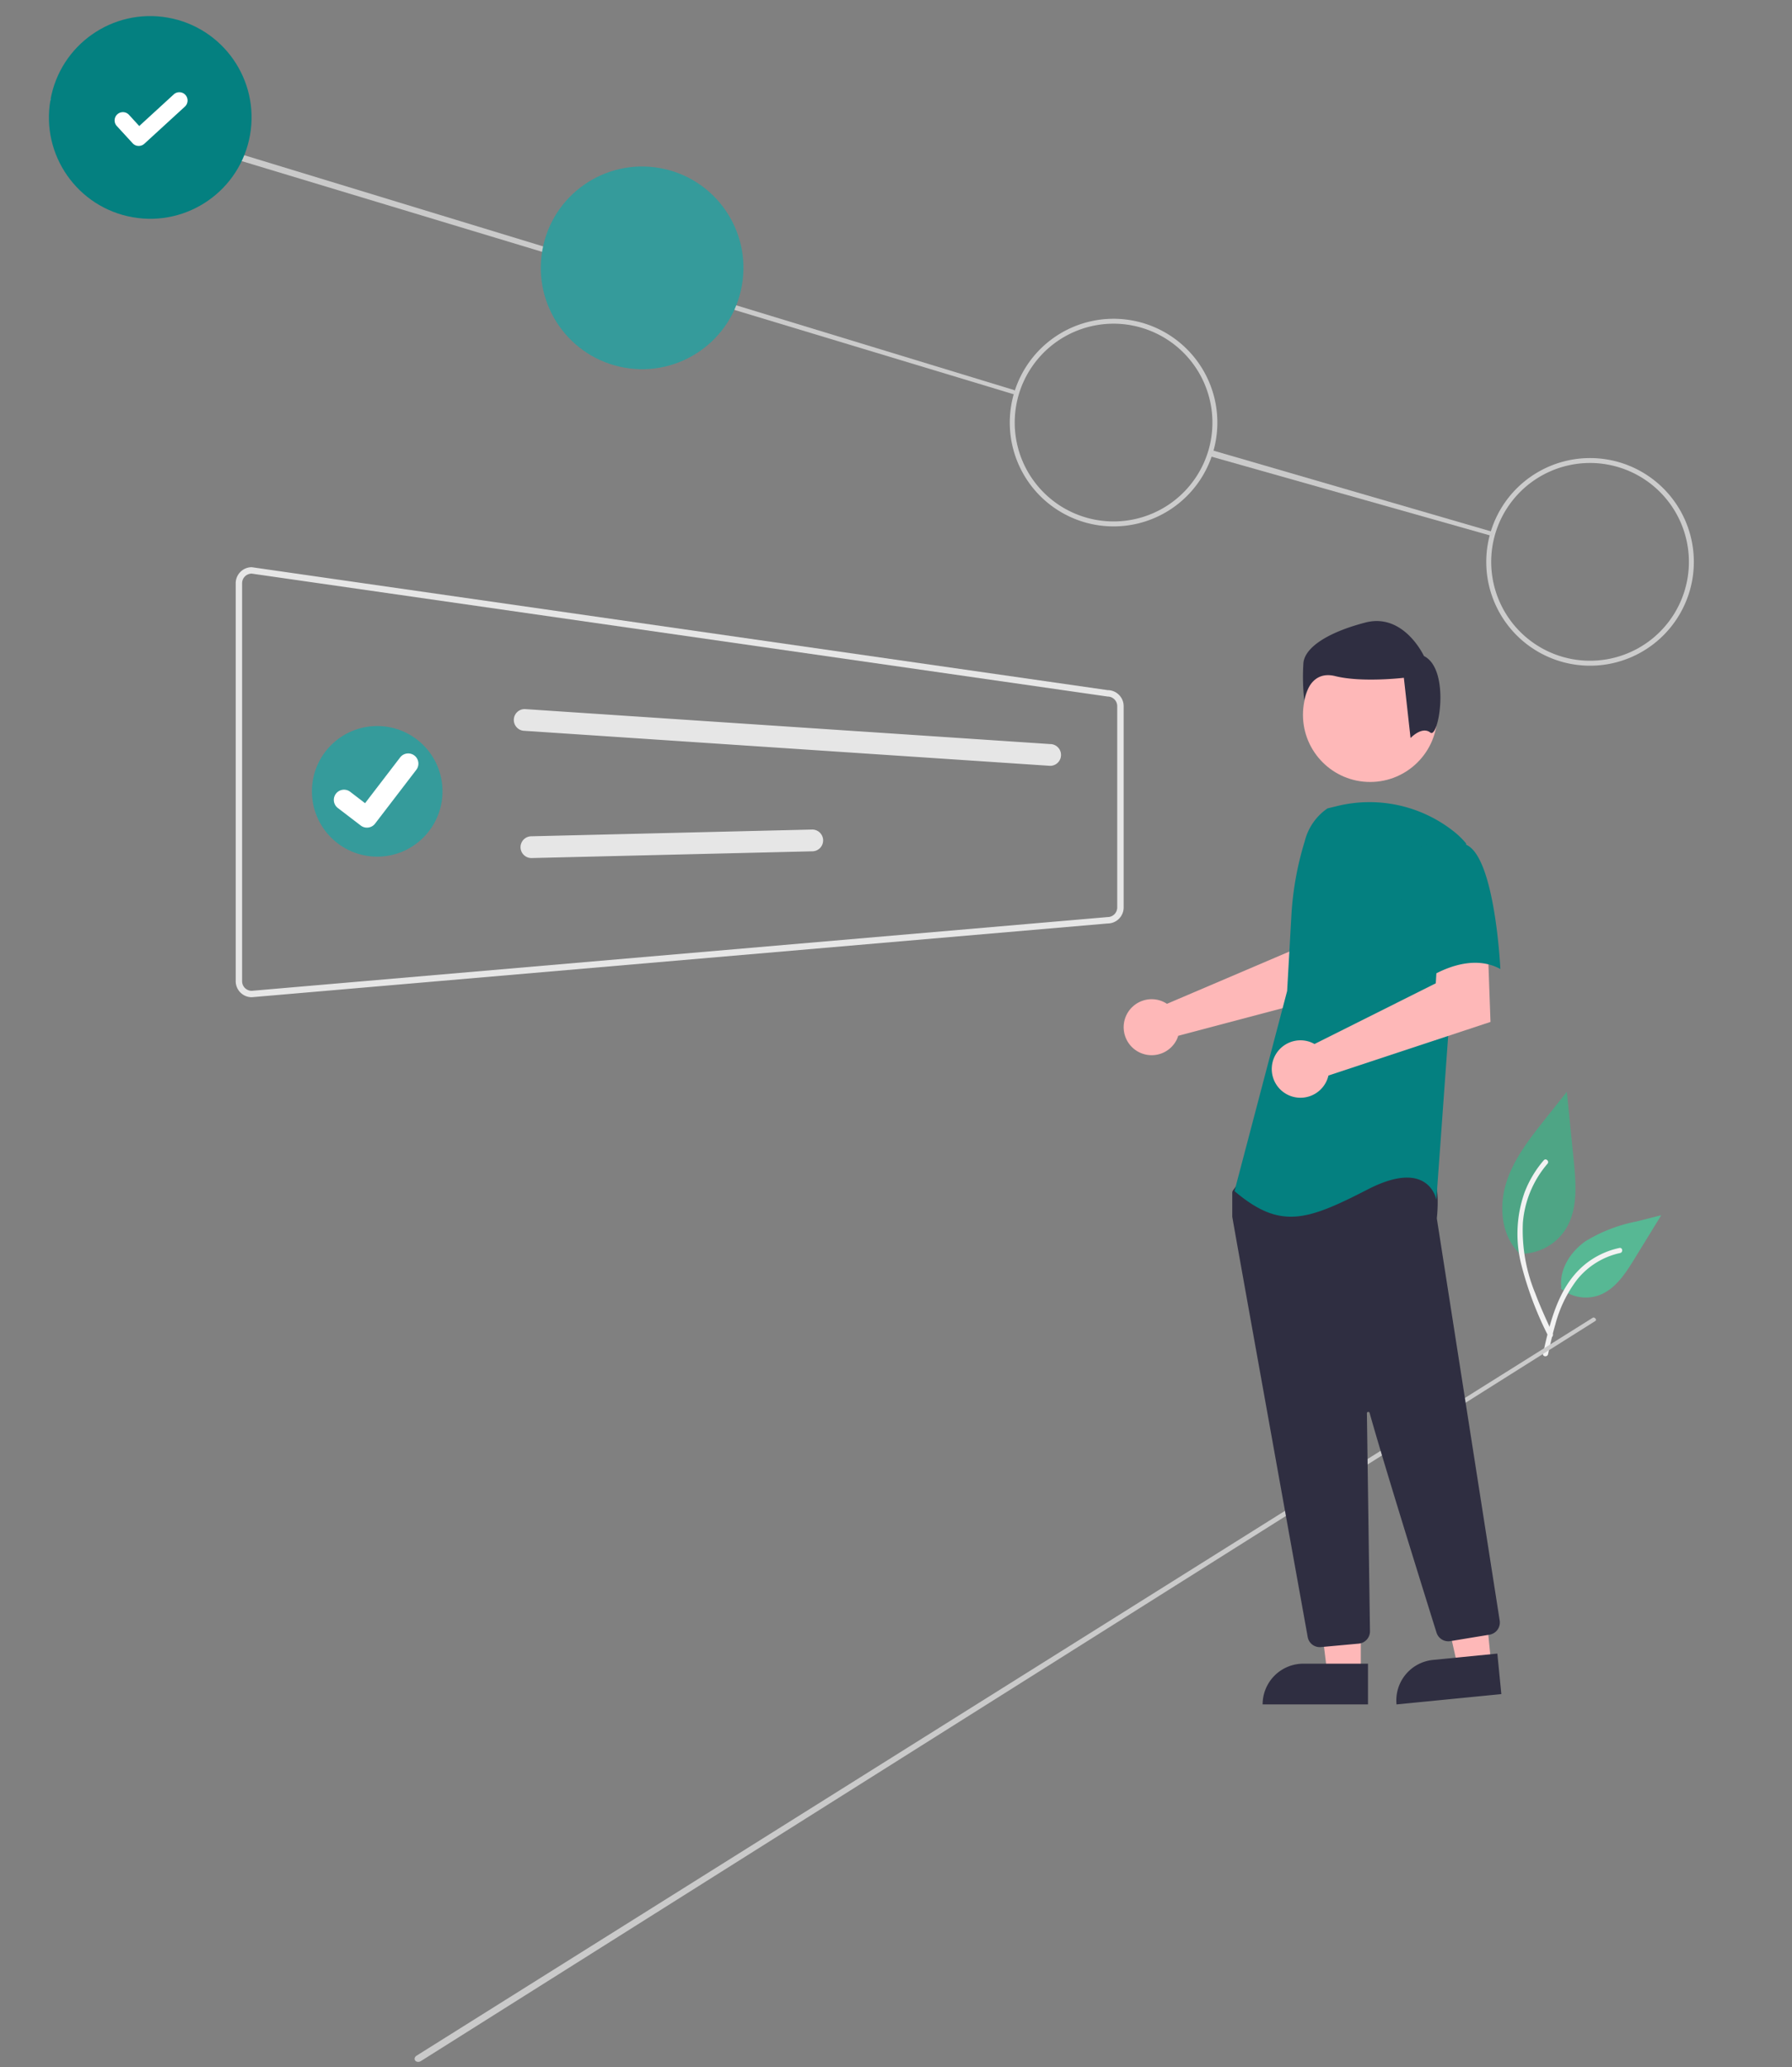 <svg xmlns="http://www.w3.org/2000/svg" width="259.068" height="298.79" viewBox="0 0 259.068 298.79">
    <rect x="0" y="0" width="259.068" height="298.79" fill="#808080" stroke="none"/>
    <g data-name="Group 46">
        <path data-name="Path 138" d="M717.117 568.542 593.381 579.2a2.32 2.32 0 0 1-2.317-2.317v-57.519a2.32 2.32 0 0 1 2.317-2.317l123.736 17.767a2.32 2.32 0 0 1 2.317 2.317v29.094a2.32 2.32 0 0 1-2.317 2.317zm-123.736-50.568a1.392 1.392 0 0 0-1.391 1.391v57.52a1.391 1.391 0 0 0 1.39 1.39l123.736-10.66a1.391 1.391 0 0 0 1.39-1.39v-29.094a1.392 1.392 0 0 0-1.39-1.39z" transform="translate(-556.989 -435.065)" style="fill:#e6e6e6"/>
        <path data-name="Path 139" d="M687.586 551.05a1.573 1.573 0 0 0 0 3.146l75.964 5.058a1.573 1.573 0 0 0 0-3.146z" transform="translate(-611.731 -448.563)" style="fill:#e6e6e6"/>
        <path data-name="Path 140" d="M688.557 578.669a1.573 1.573 0 0 0 0 3.146l40.6-.975a1.573 1.573 0 0 0 0-3.146z" transform="translate(-611.731 -457.795)" style="fill:#e6e6e6"/>
        <g data-name="Group 45" transform="translate(45.093 104.939)">
            <circle data-name="Ellipse 18" cx="9.439" cy="9.439" r="9.439" style="fill:#359b9b"/>
            <path data-name="Path 395" d="M299.242 225.718a1.462 1.462 0 0 1-.88-.293l-.016-.012-3.313-2.534a1.473 1.473 0 0 1 1.792-2.339l2.146 1.645 5.071-6.615a1.472 1.472 0 0 1 2.063-.273l-.031.044.032-.044a1.473 1.473 0 0 1 .272 2.064l-5.964 7.782a1.472 1.472 0 0 1-1.171.574z" transform="translate(-291.287 -211.033)" style="fill:#fff"/>
        </g>
    </g>
    <g data-name="组 5294">
        <g data-name="组 5293">
            <path data-name="Path 438" d="M263.842 613.127a7.719 7.719 0 0 0 7.454-1.313c2.611-2.191 3.429-5.8 4.1-9.144l1.97-9.887-4.124 2.84c-2.966 2.042-6 4.15-8.052 7.108s-2.95 7-1.3 10.2" transform="rotate(-17 -1203.321 545.415)" style="fill:#4ea585"/>
            <path data-name="Path 439" d="M266.45 680.922a49.634 49.634 0 0 1-.689-11.435 17.983 17.983 0 0 1 3.468-9.429 15.686 15.686 0 0 1 4.024-3.646c.4-.254.773.384.372.636a14.912 14.912 0 0 0-5.9 7.117 23.891 23.891 0 0 0-1.268 10.3c.134 2.1.417 4.183.7 6.264a.382.382 0 0 1-.258.453.371.371 0 0 1-.453-.258z" transform="rotate(-17 -1386.797 579.58)" style="fill:#f2f2f2"/>
            <path data-name="Path 442" d="M289.28 704.11a5.682 5.682 0 0 0 4.951 2.555c2.506-.119 4.6-1.868 6.477-3.528l5.563-4.912-3.682-.176a22.125 22.125 0 0 0-7.888.572c-2.524.817-4.848 2.782-5.309 5.391" transform="rotate(-17 -1475.132 658.086)" style="fill:#57b894"/>
            <path data-name="Path 443" d="M262.814 730.144c2.5-4.422 5.4-9.336 10.577-10.907a11.8 11.8 0 0 1 4.449-.459c.472.04.354.769-.119.728a10.965 10.965 0 0 0-7.1 1.878 18.446 18.446 0 0 0-4.88 5.266c-.808 1.229-1.532 2.513-2.256 3.794-.23.41-.904.115-.671-.3z" transform="rotate(-17 -1545.284 595.848)" style="fill:#f2f2f2"/>
        </g>
        <path data-name="Path 1" d="M200.7 17.64.168 25.385a.147.147 0 0 0-.077.032.188.188 0 0 0-.053.07.287.287 0 0 0-.024.1.393.393 0 0 0 .009.116.436.436 0 0 0 .043.113.381.381 0 0 0 .068.089.271.271 0 0 0 .082.056.177.177 0 0 0 .088.015l200.623-7.351a.646.646 0 0 0 .221-.061.52.52 0 0 0 .164-.124.425.425 0 0 0 .091-.169.4.4 0 0 0 0-.195.476.476 0 0 0-.09-.187.606.606 0 0 0-.162-.143.713.713 0 0 0-.212-.086.729.729 0 0 0-.239-.017z" transform="rotate(150 93.244 139.028)" style="fill:#cacaca"/>
    </g>
    <g data-name="组 5297" transform="rotate(10.02 4.921 56.15)">
        <path data-name="Path 748" d="M850.147 213.639a15.005 15.005 0 1 1 15.005-15.005 15.006 15.006 0 0 1-15.005 15.005zm0-29.3a14.291 14.291 0 1 0 14.291 14.291 14.291 14.291 0 0 0-14.291-14.287z" transform="translate(-690.682 -164.784)" style="fill:#ccc"/>
        <path data-name="Path 749" d="M1037.147 213.639a15.005 15.005 0 1 1 15.006-15.005 15.006 15.006 0 0 1-15.006 15.005zm0-29.3a14.291 14.291 0 1 0 14.291 14.291 14.291 14.291 0 0 0-14.291-14.287z" transform="translate(-806.346 -156.943)" style="fill:#ccc"/>
        <path data-name="Path 1" d="m299.6 182.6 143.9 17.114a.146.146 0 0 0 .082-.014.191.191 0 0 0 .067-.057.289.289 0 0 0 .045-.09.39.39 0 0 0 .016-.115.434.434 0 0 0-.017-.119.383.383 0 0 0-.046-.1.27.27 0 0 0-.067-.073.176.176 0 0 0-.082-.034L299.6 181.594a.645.645 0 0 0-.229.012.521.521 0 0 0-.187.085.424.424 0 0 0-.126.145.406.406 0 0 0-.046.189.476.476 0 0 0 .046.2.6.6 0 0 0 .126.175.711.711 0 0 0 .187.13.728.728 0 0 0 .229.07z" transform="translate(-299.008 -167.388)" style="fill:#cacaca"/>
        <path data-name="Path 1" d="m472.782 218.723 41.849 4.227a.146.146 0 0 0 .082-.014.191.191 0 0 0 .067-.057.289.289 0 0 0 .045-.09.39.39 0 0 0 .016-.115.434.434 0 0 0-.017-.119.383.383 0 0 0-.046-.1.27.27 0 0 0-.067-.073.176.176 0 0 0-.082-.034l-41.847-4.548a.645.645 0 0 0-.229.012 1.755 1.755 0 0 0 0 .841.728.728 0 0 0 .229.07z" transform="translate(-298.491 -182.484)" style="fill:#cacaca"/>
        <g data-name="组 5295">
            <circle data-name="Ellipse 115" cx="14.648" cy="14.648" r="14.648" style="fill:#048080"/>
            <path data-name="Path 395" d="M298.342 223.7a1.186 1.186 0 0 1-.714-.238l-.013-.01-2.689-2.056a1.195 1.195 0 1 1 1.454-1.9l1.741 1.335 4.115-5.368a1.194 1.194 0 0 1 1.674-.221l-.025.035.026-.035a1.2 1.2 0 0 1 .221 1.675l-4.84 6.311a1.2 1.2 0 0 1-.951.466z" transform="translate(-284.822 -204.684)" style="fill:#fff"/>
        </g>
        <circle data-name="Ellipse 116" cx="14.648" cy="14.648" r="14.648" transform="translate(73.808 9.037)" style="fill:#359b9b"/>
    </g>
    <g data-name="Group 24" transform="translate(162.444 89.764)">
        <path data-name="Path 552" d="M299.58 514.746a3.977 3.977 0 0 1 .558.311l17.73-7.567.633-4.671 7.085-.044-.419 10.713-23.4 6.19a4.2 4.2 0 0 1-.177.477 4.046 4.046 0 1 1-2.008-5.409z" transform="translate(-293.877 -459.732)" style="fill:#feb8b8"/>
        <path data-name="Path 553" d="M294.507 750.021h-4.847l-2.306-18.693h7.153z" transform="translate(-260.222 -597.934)" style="fill:#feb8b8"/>
        <path data-name="Path 554" d="M290.615 775.11h9.347v5.883H284.73a5.885 5.885 0 0 1 5.885-5.885z" transform="translate(-264.638 -624.408)" style="fill:#2f2e41"/>
        <path data-name="Path 555" d="m248.629 746.7-4.823.474-4.127-18.377 7.118-.7z" transform="translate(-195.495 -595.98)" style="fill:#feb8b8"/>
        <path data-name="Path 556" d="m241.267 772.327 9.3-.916.577 5.856-15.155 1.493a5.884 5.884 0 0 1 5.278-6.432z" transform="translate(-196.54 -622.172)" style="fill:#2f2e41"/>
        <circle data-name="Ellipse 84" cx="9.709" cy="9.709" r="9.709" transform="translate(25.925 3.842)" style="fill:#feb8b8"/>
        <path data-name="Path 557" d="M249.16 664.535a1.769 1.769 0 0 1-1.745-1.463c-2.507-13.922-10.708-59.455-10.9-60.717a.56.56 0 0 1-.006-.088v-3.4a.59.59 0 0 1 .11-.345l1.083-1.516a.584.584 0 0 1 .452-.247c6.176-.289 26.4-1.138 27.378.083.981 1.225.633 4.944.553 5.677v.076l9.087 58.11a1.784 1.784 0 0 1-1.469 2.03l-5.675.935a1.787 1.787 0 0 1-1.987-1.223c-1.755-5.609-7.641-24.477-9.681-31.778a.2.2 0 0 0-.388.056c.1 6.96.348 24.716.435 30.849l.009.661a1.786 1.786 0 0 1-1.618 1.793l-5.472.5a1.626 1.626 0 0 1-.166.007z" transform="translate(-220.805 -516.228)" style="fill:#2f2e41"/>
        <path data-name="Path 99" d="M262.275 461.006a8.115 8.115 0 0 0-3.29 4.745 44.938 44.938 0 0 0-1.931 10.736l-.615 10.91-7.612 28.925c6.6 5.582 10.4 4.313 19.284-.253s9.9 1.522 9.9 1.522l1.776-24.611 2.537-26.894a11.931 11.931 0 0 0-1.922-1.848 19.631 19.631 0 0 0-16.778-3.558z" transform="translate(-232.803 -433.928)" style="fill:#048080"/>
        <path data-name="Path 558" d="M245.513 526.8a4.17 4.17 0 0 1 .593.277l17.532-8.776.291-4.754 7.232-.5.387 10.837-23.428 7.749a4.151 4.151 0 1 1-2.606-4.835z" transform="translate(-218.513 -465.942)" style="fill:#feb8b8"/>
        <path data-name="Path 101" d="M245.585 474.744c4.313 1.522 5.073 18.016 5.073 18.016-5.075-2.791-11.164 1.776-11.164 1.776s-1.268-4.314-2.791-9.9a9.7 9.7 0 0 1 2.03-9.134s2.539-2.281 6.852-.758z" transform="translate(-196.195 -442.464)" style="fill:#048080"/>
        <path data-name="Path 102" d="M276.655 410.007c-1.21-.968-2.86.791-2.86.791l-.968-8.708s-6.048.725-9.92-.242-4.476 3.509-4.476 3.509a31.06 31.06 0 0 1-.121-5.444c.242-2.177 3.387-4.355 8.952-5.807s8.468 4.839 8.468 4.839c3.87 1.935 2.136 12.031.925 11.062z" transform="translate(-232.317 -393.889)" style="fill:#2f2e41"/>
    </g>
</svg>
